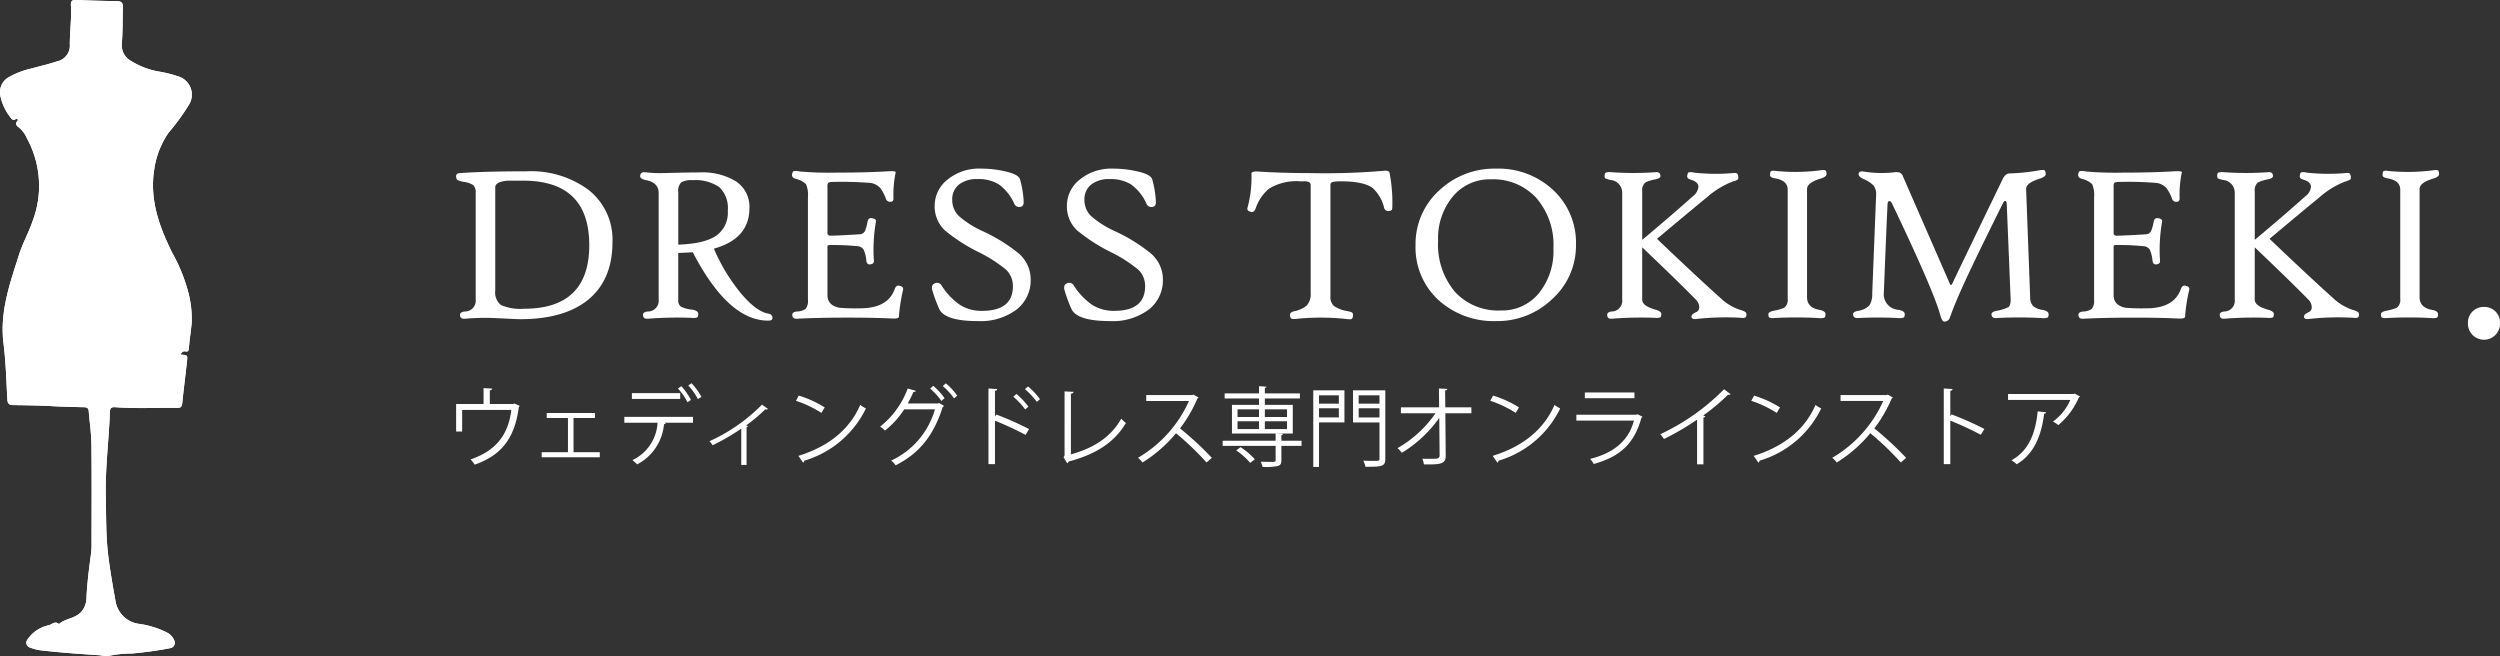 <svg xmlns="http://www.w3.org/2000/svg" width="373.552" height="98.045" viewBox="0 0 373.552 98.045"><rect x="0" y="0" width="373.552" height="98.045" fill="#333333" stroke="none"/><g transform="translate(-369.376 -2847.166)"><path d="M25.268-11.322q0,5.777-3.818,8.766Q17.88.2,11.521.2,10.99.2,9.114.1T6.226,0Q4.864,0,3.2.133,2.49.2,2.49-.448q0-.432.714-.5A1.606,1.606,0,0,0,4.831-2.723v-15.9a1.568,1.568,0,0,0-.365-1.212A3.423,3.423,0,0,0,3.154-20.3a4.065,4.065,0,0,1-1.029-.282.622.622,0,0,1-.216-.5.431.431,0,0,1,.349-.515q.083-.017.73-.066,3.569-.232,9.463-.232a14.432,14.432,0,0,1,9.214,2.756A9.436,9.436,0,0,1,25.268-11.322Zm-3.47.448Q21.8-20.5,11.9-20.5H9.579q-1.826.166-1.826,1.013V-4.084a2.388,2.388,0,0,0,.863,2.175,7.24,7.24,0,0,0,3.453.548Q21.8-1.361,21.8-10.874ZM49.174.033q.017.382-.647.382-5.96,0-11.256-10.21-2.042.1-2.175.1v6.973a1.175,1.175,0,0,0,.382,1.038,4.875,4.875,0,0,0,1.693.457q.913.149.913.647,0,.415-.149.515A1.818,1.818,0,0,1,37.1,0a55.493,55.493,0,0,0-6.558.133q-.714.05-.714-.581,0-.432.714-.5a1.606,1.606,0,0,0,1.627-1.776v-15.9q0-1.577-1.843-1.942-.913-.183-.913-.581a.543.543,0,0,1,.614-.614,2.634,2.634,0,0,1,.4.033,15.688,15.688,0,0,0,2.075.1q.465,0,2.341-.05t3.486-.05a9.581,9.581,0,0,1,5.246,1.245,4.519,4.519,0,0,1,2.158,4.067q0,4.6-5.312,6.076a27.712,27.712,0,0,0,3.984,6.607Q46.75-.913,48.626-.614A.614.614,0,0,1,49.174.033ZM42.5-16.021a4.315,4.315,0,0,0-1.262-3.5A6.292,6.292,0,0,0,37.2-20.569a2.888,2.888,0,0,0-1.677.34A1.85,1.85,0,0,0,35.1-18.76v7.819q4.018-.133,5.777-1.411A4.226,4.226,0,0,0,42.5-16.021ZM68.681-4.15a25.69,25.69,0,0,0-.614,3.984Q68.05.149,67.054.1q-2.59-.133-6.607-.133-4.416,0-7.6.166-.714.033-.714-.581,0-.432.714-.5a2.462,2.462,0,0,0,1.278-.382,1.981,1.981,0,0,0,.349-1.395v-15.29a4.124,4.124,0,0,0-.282-1.951,3.179,3.179,0,0,0-1.561-.805q-.681-.216-.5-.813.083-.315.266-.349a2.837,2.837,0,0,1,.88.066,51.964,51.964,0,0,0,5.545.166q4.466,0,7.687-.2,1.079-.066,1.079.149a.444.444,0,0,1-.033.166,16.117,16.117,0,0,0-.3,3.735q.017.515-.481.515a.652.652,0,0,1-.647-.448,6.347,6.347,0,0,0-.813-1.577,2.437,2.437,0,0,0-1.527-.8,53.66,53.66,0,0,0-5.611-.149q-.548,0-.7.183a.917.917,0,0,0-.083.5v6.939q0,.415.481.415,1.527-.033,4.383-.216a.881.881,0,0,0,.73-.481,5.535,5.535,0,0,0,.382-1.378q.149-.714.78-.515.564.1.481.515a24.538,24.538,0,0,0-.3,5.877q.017.4-.548.481-.5.066-.581-.548a4.776,4.776,0,0,0-.423-1.685,1.242,1.242,0,0,0-.971-.49,37.176,37.176,0,0,0-4.117-.166q-.3,0-.3.232V-3.4q0,1.544,1.793,1.893a29.7,29.7,0,0,0,3.1.083q4.134,0,5.163-2.889.249-.681.813-.448Q68.8-4.632,68.681-4.15ZM87.756-5.777a5.533,5.533,0,0,1-2.059,4.5,8.964,8.964,0,0,1-5.86,1.76q-4.9,0-5.744-1.81a21.193,21.193,0,0,1-1.029-2.789q-.216-.78.315-1.013a.755.755,0,0,1,1.046.266,9.944,9.944,0,0,0,2.839,2.972,6.028,6.028,0,0,0,3.221.847q4.615,0,4.615-3.686a3.346,3.346,0,0,0-1.013-2.457,20.816,20.816,0,0,0-4.051-2.606,25.818,25.818,0,0,1-5.113-3.287,4.906,4.906,0,0,1-1.511-3.652,4.972,4.972,0,0,1,1.934-3.935A7.409,7.409,0,0,1,80.285-22.3a16.1,16.1,0,0,1,4.134.531q1.544.415,1.743,1.063a14.794,14.794,0,0,1,.548,3.32q.033.714-.481.8a.784.784,0,0,1-.913-.448,7.14,7.14,0,0,0-2.341-2.922,5.775,5.775,0,0,0-3.171-.78,4.28,4.28,0,0,0-2.756.813,2.79,2.79,0,0,0-1.013,2.308,3.315,3.315,0,0,0,1,2.407,14.386,14.386,0,0,0,3.486,2.225,25.236,25.236,0,0,1,5.4,3.32A5.115,5.115,0,0,1,87.756-5.777Zm19.756,0a5.533,5.533,0,0,1-2.059,4.5,8.964,8.964,0,0,1-5.86,1.76q-4.9,0-5.744-1.81a21.193,21.193,0,0,1-1.029-2.789q-.216-.78.315-1.013a.755.755,0,0,1,1.046.266A9.944,9.944,0,0,0,97.02-1.893a6.028,6.028,0,0,0,3.221.847q4.615,0,4.615-3.686a3.346,3.346,0,0,0-1.013-2.457,20.816,20.816,0,0,0-4.051-2.606,25.818,25.818,0,0,1-5.113-3.287,4.906,4.906,0,0,1-1.511-3.652A4.972,4.972,0,0,1,95.1-20.669a7.409,7.409,0,0,1,4.939-1.627,16.1,16.1,0,0,1,4.134.531q1.544.415,1.743,1.063a14.794,14.794,0,0,1,.548,3.32q.033.714-.481.8a.784.784,0,0,1-.913-.448,7.14,7.14,0,0,0-2.341-2.922,5.775,5.775,0,0,0-3.171-.78,4.28,4.28,0,0,0-2.756.813,2.79,2.79,0,0,0-1.013,2.308,3.315,3.315,0,0,0,1,2.407,14.386,14.386,0,0,0,3.486,2.225,25.236,25.236,0,0,1,5.4,3.32A5.115,5.115,0,0,1,107.512-5.777Zm34.282-10.774a1.092,1.092,0,0,1-.075.407q-.058.108-.34.158a.627.627,0,0,1-.813-.465,5.9,5.9,0,0,0-1.693-2.938q-1.361-1.013-4.765-1.013-1.378,0-1.511.3a.645.645,0,0,0-.05.282V-3.271a1.869,1.869,0,0,0,.5,1.486,5.108,5.108,0,0,0,1.976.772,4.227,4.227,0,0,1,.714.183q.232.149.166.631-.05.382-.365.415a4.882,4.882,0,0,1-.681-.05,35.9,35.9,0,0,0-7.238-.033,2.181,2.181,0,0,1-.88,0,.5.5,0,0,1-.216-.4q-.133-.531.581-.714a4.215,4.215,0,0,0,1.926-.88,2.623,2.623,0,0,0,.564-1.876V-19.822q0-.481-.6-.564-.066-.017-.979-.017a7.907,7.907,0,0,0-4.648,1.1,6.708,6.708,0,0,0-2.009,2.988q-.282.681-.78.448-.564-.133-.415-.614a17.185,17.185,0,0,0,.581-5.063q0-.382,1.013-.315,3.586.232,7.936.232a103.3,103.3,0,0,0,10.675-.332q.93-.133,1.013.3A23.09,23.09,0,0,1,141.794-16.552Zm27.442,5.611a10.739,10.739,0,0,1-3.553,8.135A11.787,11.787,0,0,1,157.3.481a12.242,12.242,0,0,1-8.55-3.088,10.647,10.647,0,0,1-3.486-8.234,10.8,10.8,0,0,1,3.536-8.2,12,12,0,0,1,8.5-3.254,11.952,11.952,0,0,1,8.5,3.171A10.729,10.729,0,0,1,169.236-10.94Zm-3.37.564a10.7,10.7,0,0,0-2.64-7.637A8.8,8.8,0,0,0,156.52-20.7a7.177,7.177,0,0,0-5.669,2.548,9.743,9.743,0,0,0-2.216,6.632,10.964,10.964,0,0,0,2.573,7.7A8.8,8.8,0,0,0,158.014-1.1a7.111,7.111,0,0,0,5.661-2.557A9.972,9.972,0,0,0,165.866-10.376ZM194.7-.581a.74.74,0,0,1-.108.5.862.862,0,0,1-.54.083,40.2,40.2,0,0,0-6.84.166Q186.6.249,186.5-.1q-.1-.4.681-.747a.766.766,0,0,0,.465-.78,1.626,1.626,0,0,0-.531-1.129q-2.324-2.391-7.985-7.786v7.819q0,.946,1.976,1.494.88.249.88.647,0,.415-.149.515a1.58,1.58,0,0,1-.764.066,54.556,54.556,0,0,0-6.491.133q-.681.05-.681-.581,0-.432.681-.5a1.592,1.592,0,0,0,1.561-1.776V-18.66A1.9,1.9,0,0,0,174.4-20.6a4.129,4.129,0,0,1-.747-.224q-.133-.075-.133-.357,0-.4.149-.506a1.754,1.754,0,0,1,.847-.075,46.47,46.47,0,0,0,6.624,0q.714-.066.714.581,0,.315-.714.481a5.638,5.638,0,0,0-1.527.465,1.52,1.52,0,0,0-.481,1.328v7.255q4.682-3.918,7.554-6.508a2.024,2.024,0,0,0,.847-1.411q0-.664-.913-1a3.9,3.9,0,0,1-.564-.216.43.43,0,0,1-.183-.5q.05-.382.2-.448a1.576,1.576,0,0,1,.78.033,29.536,29.536,0,0,0,5.91.066.941.941,0,0,1,.531.05.769.769,0,0,1,.183.465q.066.332-.083.457a2.393,2.393,0,0,1-.73.291,12.848,12.848,0,0,0-3.935,2.424q-1.76,1.428-7.388,6.143,6.076,5.794,9.529,8.882a7.694,7.694,0,0,0,3.088,1.793Q194.7-.913,194.7-.581Zm11.97-20.9q0,.415-.9.681-2.009.6-2.009,1.561V-3.088q0,1.561,1.843,1.893.913.166.913.647,0,.415-.158.515a1.937,1.937,0,0,1-.855.066,61.5,61.5,0,0,0-6.773,0q-.614.05-.714-.232a1.361,1.361,0,0,1-.033-.349q0-.332.747-.5a8.739,8.739,0,0,0,1.61-.448,1.49,1.49,0,0,0,.531-1.361V-19.142q0-1.378-1.859-1.693-.78-.133-.78-.481,0-.481.125-.589a.88.88,0,0,1,.589-.058,29.481,29.481,0,0,0,6.69-.066,3.167,3.167,0,0,1,.764-.05Q206.673-22,206.673-21.482ZM239.859-.548q0,.415-.174.515a2.121,2.121,0,0,1-.888.066,60.644,60.644,0,0,0-6.724,0q-.747.05-.747-.581,0-.349.747-.5a6.634,6.634,0,0,0,1.776-.548q.365-.282.332-1.262L233.6-17.033q-.017-.432-.232-.432-.166,0-.315.3-2.955,5.943-4.15,8.45-2.407,5-3.4,7.587-.448,1.212-.465,1.245a.816.816,0,0,1-.481.4,1.012,1.012,0,0,1-.282.05q-.332,0-.6-.979-1.046-3.752-7.205-16.651-.183-.382-.4-.382-.266,0-.282.515Q215.555-12,215.239-3.8A2.327,2.327,0,0,0,217.447-1.2q.913.166.913.647,0,.415-.174.515a2.055,2.055,0,0,1-.872.066,57.59,57.59,0,0,0-5.927,0q-.747.05-.747-.581,0-.349.747-.5a2.761,2.761,0,0,0,1.743-.88A3.2,3.2,0,0,0,213.5-3.6l.581-14.692a2.178,2.178,0,0,0-.382-1.478,4.307,4.307,0,0,0-1.478-.963q-.8-.365-.747-.78.033-.448.714-.349a17.1,17.1,0,0,0,4.449.133,2.222,2.222,0,0,1,1,.033,1.037,1.037,0,0,1,.465.581l6.939,15.888q.133.332.232.332t.3-.448q.664-1.428,7.421-15.39.415-.847,1.046-.847a28.934,28.934,0,0,0,4.316-.448,3.035,3.035,0,0,1,.78-.066q.282.083.282.614,0,.4-.88.681-2.075.647-2.042,1.561L237.1-3.088a1.841,1.841,0,0,0,.481,1.361,2.715,2.715,0,0,0,1.345.531Q239.859-1.013,239.859-.548Zm21-3.6a25.689,25.689,0,0,0-.614,3.984q-.017.315-1.013.266-2.59-.133-6.607-.133-4.416,0-7.6.166-.714.033-.714-.581,0-.432.714-.5a2.462,2.462,0,0,0,1.278-.382,1.981,1.981,0,0,0,.349-1.395v-15.29a4.124,4.124,0,0,0-.282-1.951,3.179,3.179,0,0,0-1.561-.805q-.681-.216-.5-.813.083-.315.266-.349a2.837,2.837,0,0,1,.88.066A51.964,51.964,0,0,0,251-21.7q4.466,0,7.687-.2,1.079-.066,1.079.149a.444.444,0,0,1-.033.166,16.117,16.117,0,0,0-.3,3.735q.017.515-.481.515a.652.652,0,0,1-.647-.448,6.347,6.347,0,0,0-.813-1.577,2.437,2.437,0,0,0-1.527-.8,53.66,53.66,0,0,0-5.611-.149q-.548,0-.7.183a.917.917,0,0,0-.083.5v6.939q0,.415.481.415,1.527-.033,4.383-.216a.881.881,0,0,0,.73-.481,5.535,5.535,0,0,0,.382-1.378q.149-.714.78-.515.564.1.481.515a24.537,24.537,0,0,0-.3,5.877q.017.4-.548.481-.5.066-.581-.548a4.776,4.776,0,0,0-.423-1.685,1.242,1.242,0,0,0-.971-.49,37.176,37.176,0,0,0-4.117-.166q-.3,0-.3.232V-3.4q0,1.544,1.793,1.893a29.7,29.7,0,0,0,3.1.083q4.134,0,5.163-2.889.249-.681.813-.448Q260.977-4.632,260.86-4.15ZM286.228-.581a.74.74,0,0,1-.108.5.862.862,0,0,1-.54.083,40.2,40.2,0,0,0-6.84.166q-.614.083-.714-.266-.1-.4.681-.747a.766.766,0,0,0,.465-.78,1.626,1.626,0,0,0-.531-1.129q-2.324-2.391-7.985-7.786v7.819q0,.946,1.976,1.494.88.249.88.647,0,.415-.149.515A1.58,1.58,0,0,1,272.6,0a54.556,54.556,0,0,0-6.491.133q-.681.05-.681-.581,0-.432.681-.5a1.592,1.592,0,0,0,1.561-1.776V-18.66a1.9,1.9,0,0,0-1.743-1.942,4.128,4.128,0,0,1-.747-.224q-.133-.075-.133-.357,0-.4.149-.506a1.754,1.754,0,0,1,.847-.075,46.47,46.47,0,0,0,6.624,0q.714-.066.714.581,0,.315-.714.481a5.638,5.638,0,0,0-1.527.465,1.52,1.52,0,0,0-.481,1.328v7.255q4.682-3.918,7.554-6.508a2.024,2.024,0,0,0,.847-1.411q0-.664-.913-1a3.9,3.9,0,0,1-.564-.216.43.43,0,0,1-.183-.5q.05-.382.2-.448a1.576,1.576,0,0,1,.78.033,29.536,29.536,0,0,0,5.91.066.941.941,0,0,1,.531.05.769.769,0,0,1,.183.465q.066.332-.083.457a2.393,2.393,0,0,1-.73.291,12.848,12.848,0,0,0-3.935,2.424q-1.76,1.428-7.388,6.143,6.076,5.794,9.529,8.882a7.694,7.694,0,0,0,3.088,1.793Q286.228-.913,286.228-.581Zm11.97-20.9q0,.415-.9.681-2.009.6-2.009,1.561V-3.088q0,1.561,1.843,1.893.913.166.913.647,0,.415-.158.515a1.937,1.937,0,0,1-.855.066,61.5,61.5,0,0,0-6.773,0q-.614.05-.714-.232a1.362,1.362,0,0,1-.033-.349q0-.332.747-.5a8.74,8.74,0,0,0,1.61-.448,1.49,1.49,0,0,0,.531-1.361V-19.142q0-1.378-1.859-1.693-.78-.133-.78-.481,0-.481.125-.589a.88.88,0,0,1,.589-.058,29.481,29.481,0,0,0,6.69-.066,3.167,3.167,0,0,1,.764-.05Q298.2-22,298.2-21.482Zm6.728,19.85a2.332,2.332,0,0,0-2.414,2.38,2.4,2.4,0,1,0,4.794,0A2.324,2.324,0,0,0,304.925-1.632Z" transform="translate(435.624 2894.659)" fill="#fff"/><path d="M6.006-8.294h-4.1v4.108h.9V-7.41h7.345C9.711-3.757,7.93-1.339,4.069-.013a5.334,5.334,0,0,1,.611.78c4.121-1.443,6.006-4.082,6.6-8.632a.5.5,0,0,0,.143-.143l-.806-.364-.195.078H6.942v-2.041a.365.365,0,0,0,.364-.26l-1.3-.078Zm9.438,1.339V-6.2h3.172v5.109H14.69v.754h8.684v-.754H19.448V-6.2h3.2v-.754ZM36.6-11.063a9.635,9.635,0,0,1,1.43,2.028l.533-.325A10.456,10.456,0,0,0,37.089-11.4Zm-1.547.455a8.679,8.679,0,0,1,1.417,2.054l.52-.351a9.45,9.45,0,0,0-1.43-2.054Zm.338.689H28.171v.871h7.215ZM37.3-6.37H27.04V-5.5h4.966A6.571,6.571,0,0,1,28.249.091a5.712,5.712,0,0,1,.7.637,7.5,7.5,0,0,0,4.017-6.006c.143-.013.247-.078.26-.156L33.007-5.5H37.3ZM47.606-8.2a25.965,25.965,0,0,1-7.839,5.46,4.022,4.022,0,0,1,.468.611,33.973,33.973,0,0,0,4.277-2.483V.806h.793V-4.836a.365.365,0,0,0,.221-.143A2.167,2.167,0,0,0,45.24-5.1,24.139,24.139,0,0,0,48.1-7.5a.878.878,0,0,0,.182.026.268.268,0,0,0,.221-.091Zm5.083-.572a16.606,16.606,0,0,1,3.8,1.807l.494-.819A16.165,16.165,0,0,0,53.1-9.555ZM53.755.468a.425.425,0,0,0,.182-.3,14.9,14.9,0,0,0,9.2-7.8,5.051,5.051,0,0,1-.845-.533c-1.56,3.6-4.628,6.188-9.243,7.618ZM74.62-10.972A9.2,9.2,0,0,1,76.3-9.139l.481-.4a9.384,9.384,0,0,0-1.7-1.846Zm-1.885.377a9.337,9.337,0,0,1,1.677,1.846l.481-.416a9.761,9.761,0,0,0-1.7-1.846ZM74.061-8.45l-.156.078H69.381c.3-.52.6-1.144.858-1.729.169.013.325-.039.364-.169l-1.222-.338A12.945,12.945,0,0,1,65.26-4.914a4.213,4.213,0,0,1,.728.585A12.987,12.987,0,0,0,68.861-7.5H73.45A12.041,12.041,0,0,1,66.911.156a3.076,3.076,0,0,1,.663.715c3.523-1.794,5.655-4.394,7.033-8.7a.7.7,0,0,0,.195-.195ZM86.9-10.517a12.164,12.164,0,0,1,1.781,1.9l.468-.4a11.01,11.01,0,0,0-1.781-1.9Zm.611,5.967a45.188,45.188,0,0,0-4.888-2.171l-.2.286v-3.822c.221-.039.325-.13.338-.273l-1.313-.078V.689h.975V-5.8A46.954,46.954,0,0,1,87-3.679ZM85.163-9.386a10.99,10.99,0,0,1,1.768,1.9l.494-.4A11.269,11.269,0,0,0,85.631-9.8Zm8.606-.442c.26-.026.377-.143.39-.286l-1.339-.065V-.6l-.156.247.546.91A.383.383,0,0,0,93.418.3c3.913-1.027,6.812-2.769,8.567-5.759a4.6,4.6,0,0,1-.689-.65c-1.6,2.834-4.225,4.42-7.527,5.343Zm18.317.13-.169.065h-6.89v.884h6.383A18.64,18.64,0,0,1,103.792-.26a4.862,4.862,0,0,1,.676.7,20.469,20.469,0,0,0,5-4.368A42.459,42.459,0,0,1,114.036.442l.793-.689a47.752,47.752,0,0,0-4.758-4.407,20.111,20.111,0,0,0,2.6-4.472.269.269,0,0,0,.169-.143Zm13.13,6.89v-.845c.169-.026.234-.091.247-.182l-.884-.039v-.013h2.34V-8.164h-4.173v-.962h5.239V-9.88h-5.239V-10.7c.169-.026.234-.091.247-.182l-1.118-.078V-9.88H116.74v.754h5.135v.962h-4.043v4.277h6.526v1.079h-7.917v.767h7.917V.091c0,.26-.091.26-.845.26-.364,0-.858-.013-1.391-.026a3.154,3.154,0,0,1,.286.78,9.45,9.45,0,0,0,2.275-.13c.416-.13.533-.364.533-.871V-2.041h3.016v-.767ZM121.875-7.5v1.144h-3.211V-7.5Zm4.186,1.144h-3.315V-7.5h3.315Zm-4.186.637v1.17h-3.211V-5.72Zm.871,1.17V-5.72h3.315v1.17Zm-1.5,4.511a10.492,10.492,0,0,0-2.132-1.807l-.65.481A10.412,10.412,0,0,1,120.562.507Zm8.736-10.3V1.105h.858V-5.551h3.8v-4.784Zm3.822,1.989h-2.964V-9.594h2.964Zm-2.964.689h2.964v1.365h-2.964Zm5.083-2.678v4.8h3.952v5.4c0,.338-.078.338-.923.338-.4,0-.936,0-1.495-.026a3.839,3.839,0,0,1,.325.91c2.509,0,2.964-.039,2.964-1.222V-10.335Zm3.952,1.989h-3.107V-9.594h3.107Zm-3.107.689h3.107v1.378h-3.107ZM153.608-7.8h-3.9l-.026-2.509c.182-.026.312-.1.325-.247l-1.248-.052.026,2.808h-5.707v.884h5.174A17.459,17.459,0,0,1,142.571-1.7a3.581,3.581,0,0,1,.637.7,18.757,18.757,0,0,0,5.6-5.226l.052,5.616a.462.462,0,0,1-.455.481c-.234.026-1.261.026-2.119.013a4.338,4.338,0,0,1,.234.845c2.392.026,3.276-.013,3.25-1.326l-.052-6.318h3.887Zm2.821-.975a16.606,16.606,0,0,1,3.8,1.807l.494-.819a16.164,16.164,0,0,0-3.874-1.768ZM157.495.468a.425.425,0,0,0,.182-.3,14.9,14.9,0,0,0,9.2-7.8,5.051,5.051,0,0,1-.845-.533c-1.56,3.6-4.628,6.188-9.243,7.618ZM177.97-10.023h-7.41v.858h7.41Zm.455,3.25-.13.078h-9v.884H177.9c-.819,3.016-3.016,4.836-6.552,5.72a3.839,3.839,0,0,1,.546.754c3.887-1.079,6.058-2.99,7.124-6.916a.3.3,0,0,0,.169-.13ZM191.36-10.5a32.992,32.992,0,0,1-9.529,6.721,4.734,4.734,0,0,1,.546.715,37.428,37.428,0,0,0,4.953-2.9V.715h.949V-6.266a.334.334,0,0,0,.286-.169c-.052-.026-.208-.1-.312-.143a31.617,31.617,0,0,0,3.705-3.107.488.488,0,0,0,.13.013.3.3,0,0,0,.247-.1Zm4.069,1.729a16.606,16.606,0,0,1,3.8,1.807l.494-.819a16.164,16.164,0,0,0-3.874-1.768ZM196.495.468a.425.425,0,0,0,.182-.3,14.9,14.9,0,0,0,9.2-7.8,5.051,5.051,0,0,1-.845-.533c-1.56,3.6-4.628,6.188-9.243,7.618ZM215.826-9.7l-.169.065h-6.89v.884h6.383A18.64,18.64,0,0,1,207.532-.26a4.863,4.863,0,0,1,.676.7,20.469,20.469,0,0,0,5.005-4.368A42.46,42.46,0,0,1,217.776.442l.793-.689a47.751,47.751,0,0,0-4.758-4.407,20.11,20.11,0,0,0,2.6-4.472.269.269,0,0,0,.169-.143Zm14.43,5.135a45.188,45.188,0,0,0-4.888-2.171l-.2.273v-3.8c.221-.039.325-.13.338-.273l-1.313-.078V.689h.975v-6.5a46.954,46.954,0,0,1,4.563,2.119Zm13.481-5.291-.143.065h-9.8V-8.9H243.1a7.848,7.848,0,0,1-2.587,3.224,5.631,5.631,0,0,1,.793.533,11.136,11.136,0,0,0,3.081-4.16.33.33,0,0,0,.169-.117ZM238.225-7.2c-.312,3.133-1.261,5.85-3.913,7.306a6.282,6.282,0,0,1,.767.6c2.678-1.547,3.731-4.472,4.108-7.54.169-.026.286-.117.3-.221Z" transform="translate(435.624 2915.828)" fill="#fff"/><g transform="translate(183.053 2494)"><path d="M213.324,406.058c.2-.276.395-.464.75-.377.326.08.453-.143.471-.417.082-1.3.307-2.581.422-3.873a15.513,15.513,0,0,0-.522-4.589,25.264,25.264,0,0,0-2.385-5.857c-1.957-3.947-3.421-7.986-2.683-12.513A12.77,12.77,0,0,1,211.506,373a32.031,32.031,0,0,0,3.129-4.313,2.848,2.848,0,0,0-1.457-4.025,18.476,18.476,0,0,0-3.231-.817,11.662,11.662,0,0,1-4.1-1.6,2.665,2.665,0,0,1-1.323-2.551c.147-1.793.112-3.591.162-5.386.02-.694-.188-.962-.906-.968q-3.025-.033-6.05-.178c-.626-.029-.846.161-.811.773.113,1.945-.151,3.88-.167,5.823a2.4,2.4,0,0,1-1.96,2.595c-1.209.422-2.459.679-3.683,1.034a12.352,12.352,0,0,0-3.567,1.371,2.583,2.583,0,0,0-1.156,2.8,7.734,7.734,0,0,0,1.548,3.217c.209.272.385.433.723.207s.368.163.292.24c-.464.471-.081.8.216,1.009a4.355,4.355,0,0,1,1.2,1.645,14.8,14.8,0,0,1,.814,12.378c-.584,1.7-1.47,3.263-2.014,4.976-1.369,4.307-2.9,8.557-2.318,13.232.347,2.776.423,5.589.574,8.386.035.65.273.841.888.849,2.018.028,4.038.058,6.05.174,1.452.083,2.9.106,4.353.142.388.008.82-.007.867.565.139,1.69.389,3.379.408,5.07.056,5.023.024,10.045.018,15.069a9.588,9.588,0,0,1-.094,1.322c-.291,2.118-.559,4.238-.662,6.377a3.4,3.4,0,0,1-.677,2.056c-.9,1.137-2.438,1.062-3.448,1.952-.547-.526-1.014.032-1.473.162a5.131,5.131,0,0,0-3.218,2.141.75.75,0,0,0,.373,1.2,6.858,6.858,0,0,0,1.492.4c3,.358,6.011.563,9.023.76a3.622,3.622,0,0,0,1.393.062A15.931,15.931,0,0,1,206,450.82a54.532,54.532,0,0,0,5.752-.8.819.819,0,0,0,.631-1.111,2.389,2.389,0,0,0-.977-1.151,13.4,13.4,0,0,0-4.246-1.357,4.081,4.081,0,0,1-3.576-3.414c-.424-2.343-.841-4.694-1.119-7.058-.334-2.834-.266-5.7-.334-8.546-.1-4.261.467-8.495.619-12.746.025-.674.459-.645.926-.611,3.049.218,6.1.041,9.154.1.5.01.67-.216.721-.7.213-2.054.472-4.1.7-6.154.115-1.042.1-1.044-.834-1.1C213.4,406.158,213.385,406.126,213.324,406.058Z" fill="#fff" fill-rule="evenodd"/><path d="M213.324,406.058c.061.068.076.1.094.1.934.059.949.061.834,1.1-.227,2.053-.486,4.1-.7,6.154-.051.488-.221.714-.721.7-3.051-.057-6.1.12-9.154-.1-.467-.034-.9-.063-.926.611-.152,4.251-.721,8.485-.619,12.746.068,2.849,0,5.712.334,8.546.278,2.364.7,4.715,1.119,7.058a4.081,4.081,0,0,0,3.576,3.414,13.4,13.4,0,0,1,4.246,1.357,2.389,2.389,0,0,1,.977,1.151.819.819,0,0,1-.631,1.111,54.532,54.532,0,0,1-5.752.8,15.931,15.931,0,0,0-3.287.332,3.622,3.622,0,0,1-1.393-.062c-3.012-.2-6.024-.4-9.023-.76a6.858,6.858,0,0,1-1.492-.4.75.75,0,0,1-.373-1.2,5.131,5.131,0,0,1,3.218-2.141c.459-.13.926-.688,1.473-.162,1.01-.89,2.55-.815,3.448-1.952a3.4,3.4,0,0,0,.677-2.056c.1-2.139.371-4.259.662-6.377a9.588,9.588,0,0,0,.094-1.322c.006-5.024.038-10.046-.018-15.069-.019-1.691-.269-3.38-.408-5.07-.047-.572-.479-.557-.867-.565-1.451-.036-2.9-.059-4.353-.142-2.012-.116-4.032-.146-6.05-.174-.615-.008-.853-.2-.888-.849-.151-2.8-.227-5.61-.574-8.386-.586-4.675.949-8.925,2.318-13.232.544-1.713,1.43-3.276,2.014-4.976a14.8,14.8,0,0,0-.814-12.378,4.355,4.355,0,0,0-1.2-1.645c-.3-.211-.68-.538-.216-1.009.076-.077.055-.47-.292-.24s-.514.065-.723-.207a7.734,7.734,0,0,1-1.548-3.217,2.583,2.583,0,0,1,1.156-2.8,12.352,12.352,0,0,1,3.567-1.371c1.224-.355,2.474-.612,3.683-1.034a2.4,2.4,0,0,0,1.96-2.595c.016-1.943.28-3.878.167-5.823-.035-.612.185-.8.811-.773q3.022.147,6.05.178c.718.006.926.274.906.968-.05,1.795-.015,3.593-.162,5.386a2.665,2.665,0,0,0,1.323,2.551,11.662,11.662,0,0,0,4.1,1.6,18.476,18.476,0,0,1,3.231.817,2.848,2.848,0,0,1,1.457,4.025A32.031,32.031,0,0,1,211.506,373a12.77,12.77,0,0,0-2.129,5.428c-.738,4.527.726,8.566,2.683,12.513a25.264,25.264,0,0,1,2.385,5.857,15.513,15.513,0,0,1,.522,4.589c-.115,1.292-.34,2.575-.422,3.873-.018.274-.145.5-.471.417C213.719,405.594,213.527,405.782,213.324,406.058Z" fill="#fff" fill-rule="evenodd"/></g></g></svg>